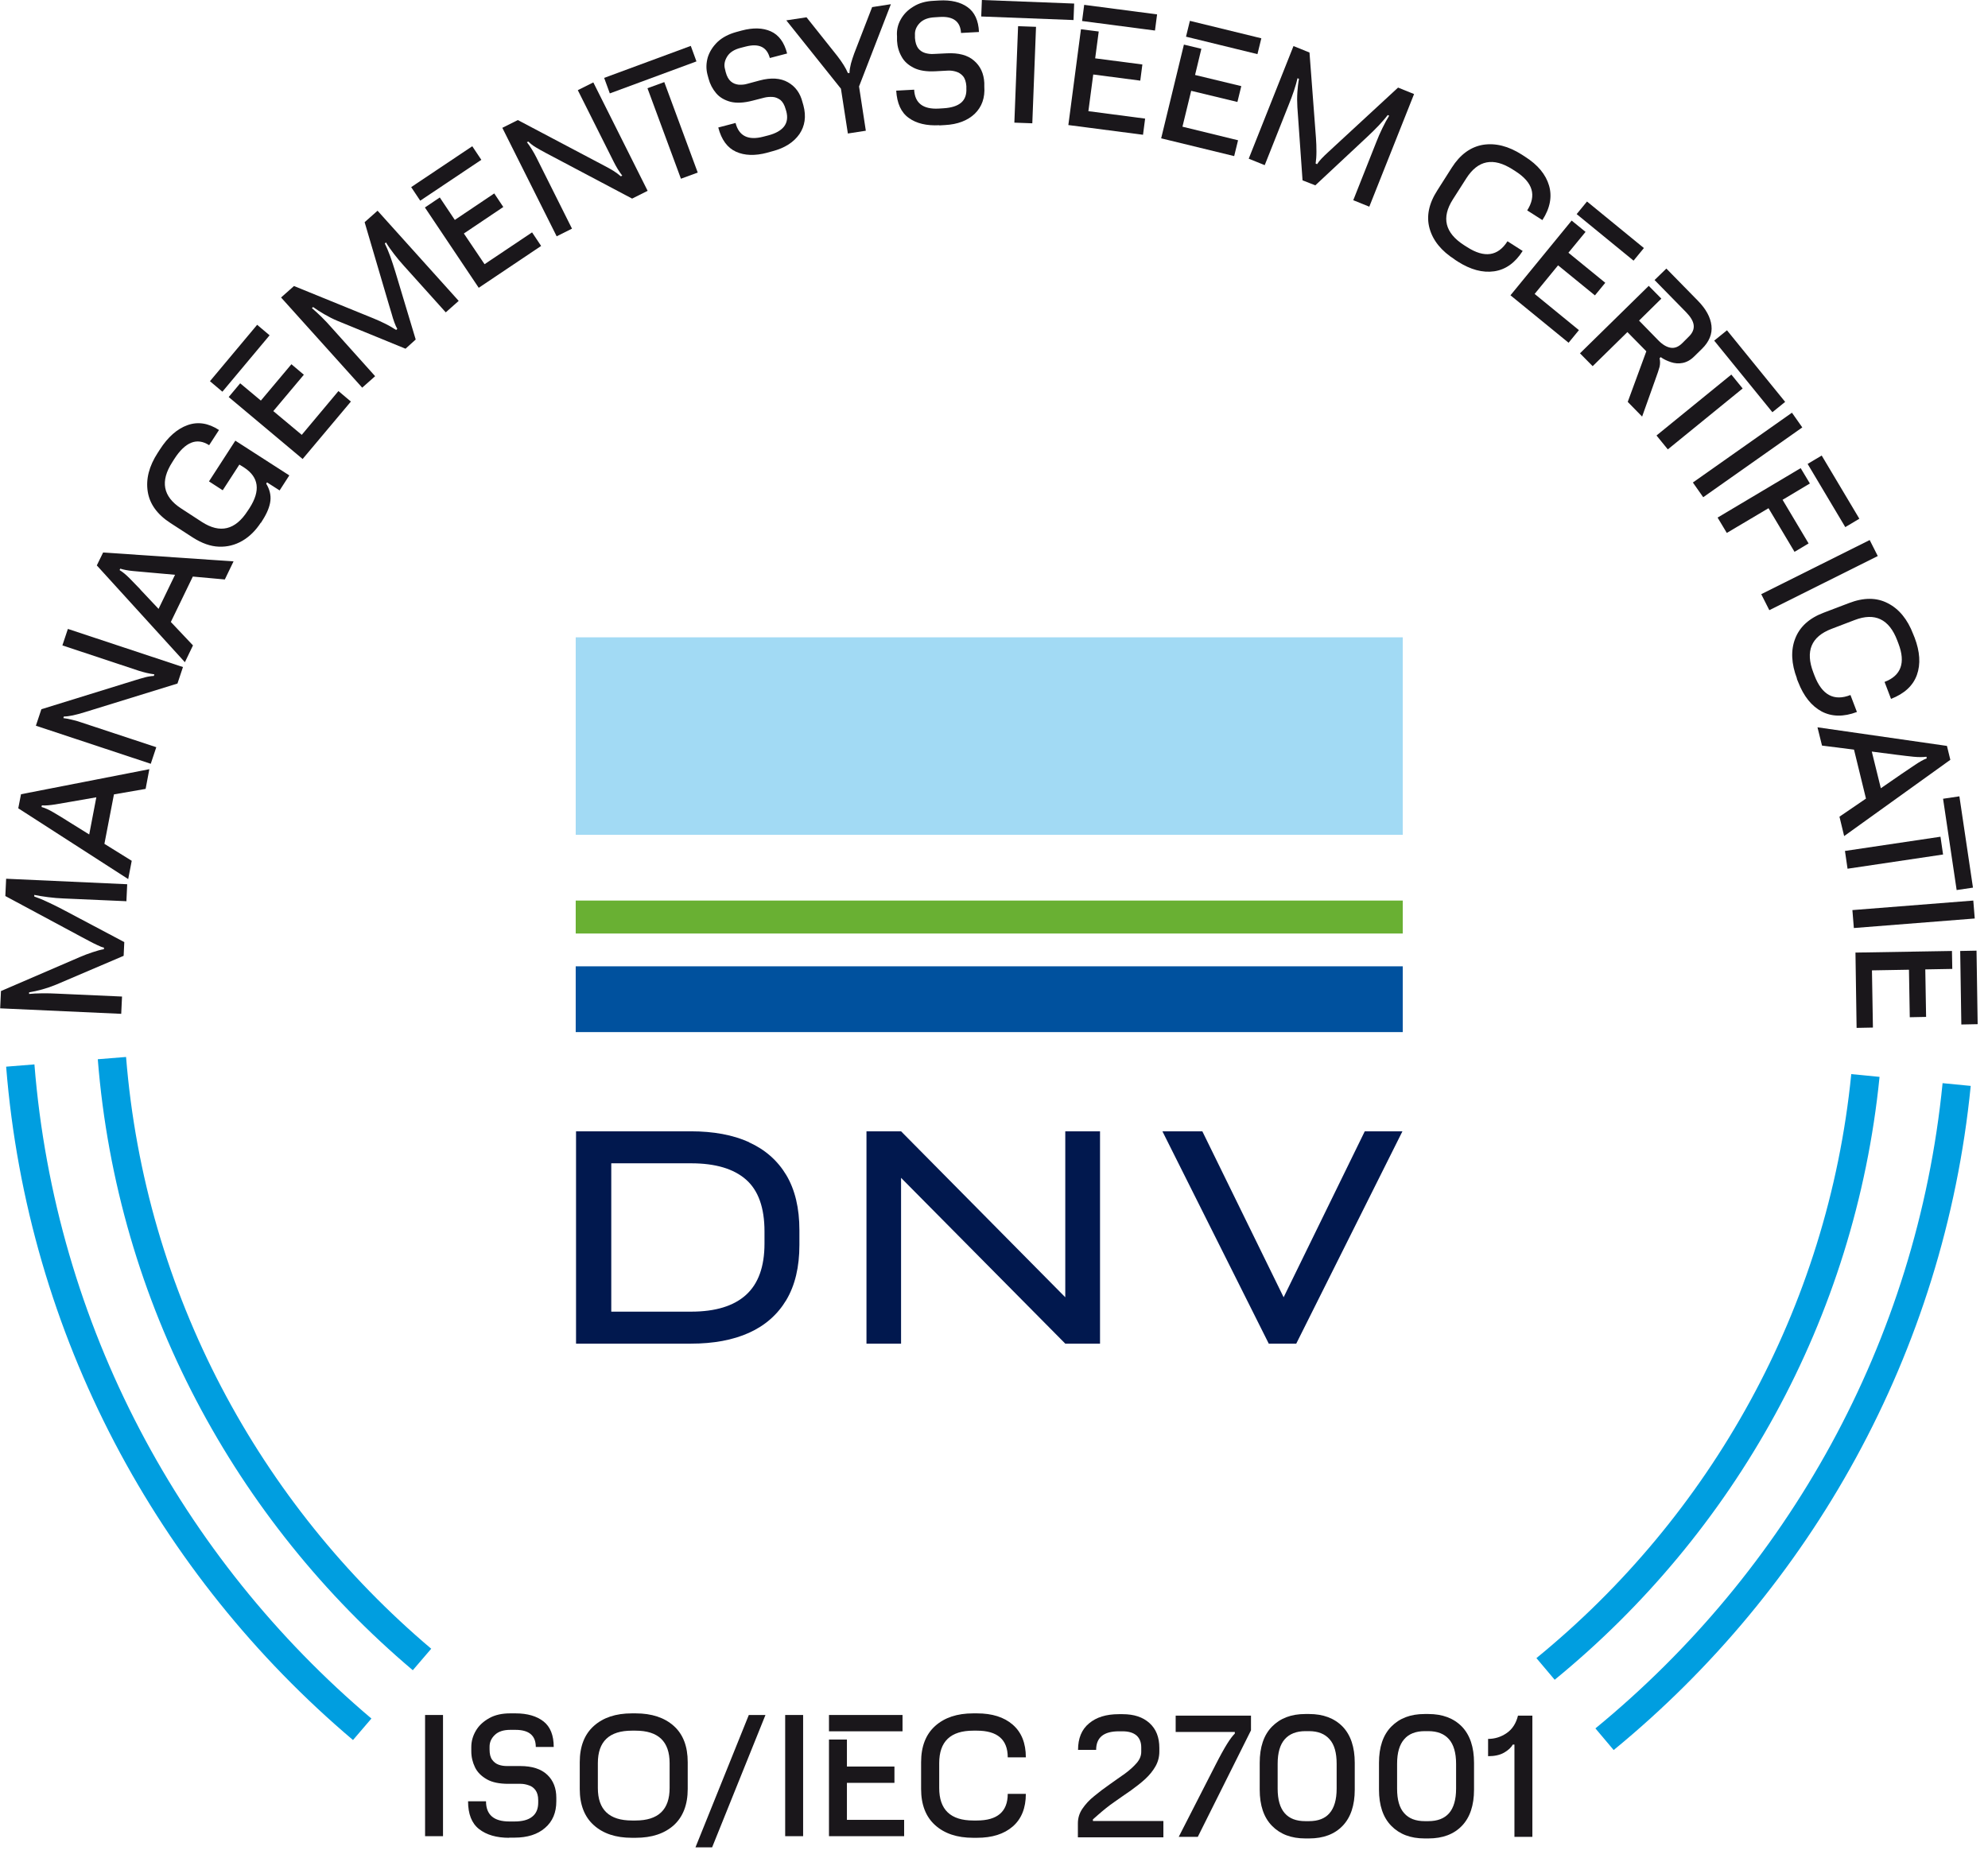 <svg width="123" height="115" viewBox="0 0 123 115" fill="none" xmlns="http://www.w3.org/2000/svg">
<g clip-path="url(#clip0_1831_7459)">
<path d="M47.3 76.96C47.3 78.38 46.92 79.44 46.16 80.13C45.4 80.82 44.27 81.17 42.76 81.17H37.82V71.99H42.76C44.27 71.99 45.4 72.33 46.16 73C46.92 73.67 47.3 74.74 47.3 76.2V76.97V76.96ZM46.34 70.68C45.34 70.23 44.14 70.01 42.75 70.01H35.64V83.15H42.75C44.14 83.15 45.34 82.93 46.34 82.48C47.34 82.03 48.11 81.35 48.65 80.45C49.19 79.54 49.46 78.41 49.46 77.04V76.13C49.46 74.76 49.19 73.63 48.65 72.72C48.11 71.82 47.34 71.14 46.34 70.69" fill="#01184E"/>
<path d="M65.91 80.28L55.75 70.01H54.54H53.61V83.15H55.75V72.89L65.91 83.15H68.06V70.01H65.91V80.28Z" fill="#01184E"/>
<path d="M86.79 39.44H35.62V51.66H86.79V39.44Z" fill="#A2DAF4"/>
<path d="M86.79 55.73H35.62V57.77H86.79V55.73Z" fill="#69B033"/>
<path d="M86.79 59.8H35.62V63.87H86.79V59.8Z" fill="#00519E"/>
<path d="M84.44 70.01L79.42 80.28L74.39 70.01H71.92L78.5 83.15H80.2L86.77 70.01H84.44Z" fill="#01184E"/>
<path d="M7.81 55.77L3.93 55.6C3.62 55.59 3.31 55.56 2.98 55.52C2.65 55.48 2.37 55.43 2.12 55.38V55.48C2.35 55.56 2.61 55.66 2.9 55.8C3.19 55.93 3.49 56.08 3.82 56.25L7.69 58.3L7.65 59.15L3.48 60.93C3.19 61.05 2.9 61.15 2.61 61.23C2.32 61.31 2.05 61.37 1.8 61.41V61.51C2.01 61.49 2.28 61.47 2.6 61.47C2.92 61.47 3.23 61.47 3.52 61.49L7.55 61.67L7.5 62.74L0.01 62.4L0.06 61.33L4.93 59.23C5.18 59.12 5.45 59.02 5.72 58.93C5.99 58.84 6.23 58.77 6.43 58.74V58.64C6.32 58.62 6.19 58.57 6.03 58.49C5.87 58.42 5.7 58.33 5.53 58.24C5.35 58.15 5.19 58.06 5.04 57.98L0.33 55.45L0.38 54.38L7.87 54.72L7.82 55.79L7.81 55.77Z" fill="#1A171B"/>
<path d="M7.93 54.4L1.13 50.02L1.3 49.15L9.24 47.6L9.01 48.82L7.05 49.16L6.46 52.22L8.15 53.27L7.93 54.41V54.4ZM4.12 50.77L5.52 51.64L5.96 49.34L4.41 49.61C4.07 49.67 3.74 49.72 3.42 49.78C3.1 49.83 2.82 49.86 2.59 49.84L2.57 49.94C2.79 50 3.03 50.11 3.3 50.27C3.57 50.43 3.84 50.59 4.11 50.76L4.12 50.77Z" fill="#1A171B"/>
<path d="M9.34 47.27L2.22 44.91L2.56 43.89L8.31 42.11C8.56 42.03 8.78 41.97 8.96 41.92C9.14 41.87 9.33 41.84 9.52 41.83L9.55 41.73C9.23 41.69 8.91 41.61 8.59 41.51L3.86 39.94L4.2 38.92L11.32 41.28L10.98 42.3L5.22 44.08C4.95 44.16 4.71 44.23 4.51 44.27C4.31 44.31 4.13 44.34 3.95 44.34L3.92 44.44C4.09 44.46 4.27 44.49 4.45 44.54C4.64 44.58 4.81 44.63 4.98 44.69L9.67 46.24L9.33 47.26L9.34 47.27Z" fill="#1A171B"/>
<path d="M11.43 40.97L5.99 34.99L6.38 34.19L14.45 34.74L13.91 35.86L11.93 35.68L10.57 38.49L11.94 39.94L11.44 40.98L11.43 40.97ZM8.68 36.48L9.81 37.68L10.83 35.57L9.26 35.43C8.92 35.4 8.59 35.37 8.26 35.34C7.93 35.31 7.66 35.26 7.44 35.19L7.4 35.28C7.6 35.4 7.8 35.57 8.02 35.79C8.24 36.01 8.46 36.24 8.68 36.47V36.48Z" fill="#1A171B"/>
<path d="M16.14 32.34C15.82 32.83 15.44 33.21 14.99 33.47C14.54 33.73 14.06 33.85 13.54 33.83C13.02 33.81 12.49 33.62 11.94 33.27L10.55 32.37C9.73 31.84 9.26 31.19 9.14 30.42C9.02 29.65 9.22 28.85 9.76 28.02L9.89 27.82C10.39 27.04 10.96 26.54 11.6 26.31C12.24 26.08 12.89 26.18 13.55 26.61L12.94 27.55C12.18 27.06 11.46 27.35 10.78 28.41L10.66 28.6C9.9 29.78 10.08 30.73 11.2 31.46L12.49 32.3C13.62 33.03 14.56 32.8 15.32 31.62L15.44 31.44C16.13 30.36 16.02 29.53 15.1 28.93L14.81 28.75L13.78 30.34L12.93 29.79L14.56 27.27L17.9 29.42L17.3 30.35L16.52 29.85L16.47 29.93C16.68 30.28 16.77 30.63 16.73 30.99C16.69 31.34 16.53 31.75 16.24 32.2L16.14 32.36V32.34Z" fill="#1A171B"/>
<path d="M13.76 24.24L12.99 23.59L15.91 20.1L16.68 20.75L13.76 24.24ZM18.73 28.41L14.15 24.57L14.86 23.72L16.14 24.79L18.03 22.54L18.8 23.19L16.91 25.44L18.67 26.91L20.94 24.2L21.71 24.85L18.72 28.41H18.73Z" fill="#1A171B"/>
<path d="M27.58 19.33L24.99 16.45C24.78 16.22 24.58 15.98 24.38 15.72C24.18 15.46 24.01 15.22 23.88 15L23.81 15.07C23.92 15.29 24.03 15.55 24.14 15.85C24.25 16.15 24.35 16.47 24.46 16.82L25.72 21.01L25.09 21.58L20.89 19.86C20.6 19.74 20.33 19.6 20.07 19.45C19.81 19.3 19.58 19.15 19.37 19L19.3 19.07C19.47 19.21 19.66 19.39 19.89 19.61C20.12 19.84 20.33 20.06 20.52 20.28L23.21 23.28L22.41 23.99L17.39 18.41L18.19 17.7L23.1 19.7C23.35 19.8 23.61 19.92 23.87 20.05C24.13 20.18 24.34 20.31 24.51 20.42L24.58 20.35C24.52 20.25 24.46 20.12 24.4 19.95C24.34 19.78 24.28 19.61 24.23 19.41C24.17 19.22 24.12 19.04 24.07 18.88L22.56 13.75L23.36 13.04L28.38 18.62L27.58 19.33Z" fill="#1A171B"/>
<path d="M26 12.42L25.44 11.58L29.22 9.05L29.78 9.89L26 12.42ZM29.62 17.81L26.29 12.84L27.21 12.22L28.14 13.61L30.58 11.97L31.14 12.81L28.7 14.45L29.98 16.35L32.92 14.38L33.48 15.22L29.62 17.81Z" fill="#1A171B"/>
<path d="M34.44 14.62L31.08 7.91L32.04 7.43L37.36 10.24C37.59 10.36 37.79 10.47 37.95 10.57C38.11 10.67 38.26 10.78 38.41 10.91L38.5 10.87C38.3 10.61 38.13 10.33 37.98 10.03L35.75 5.58L36.71 5.1L40.07 11.81L39.11 12.29L33.78 9.47C33.53 9.34 33.31 9.21 33.14 9.11C32.97 9.01 32.82 8.89 32.69 8.76L32.6 8.8C32.7 8.93 32.81 9.08 32.91 9.25C33.01 9.41 33.1 9.57 33.18 9.73L35.39 14.15L34.43 14.63L34.44 14.62Z" fill="#1A171B"/>
<path d="M37.73 5.78L37.38 4.82L42.74 2.84L43.09 3.8L37.73 5.78ZM42.13 11.06L40.06 5.46L41.1 5.08L43.17 10.68L42.13 11.06Z" fill="#1A171B"/>
<path d="M47.47 9.45C46.72 9.65 46.07 9.63 45.54 9.39C45.01 9.15 44.64 8.66 44.44 7.89L45.51 7.61C45.72 8.42 46.29 8.7 47.22 8.46L47.53 8.38C47.99 8.26 48.31 8.08 48.51 7.83C48.7 7.58 48.75 7.27 48.65 6.89L48.61 6.76C48.54 6.5 48.43 6.31 48.29 6.19C48.14 6.08 47.98 6.01 47.81 6C47.63 5.99 47.47 6 47.3 6.04L46.56 6.23C46.02 6.37 45.57 6.39 45.2 6.3C44.83 6.2 44.53 6.03 44.31 5.77C44.09 5.51 43.93 5.21 43.84 4.87L43.77 4.61C43.68 4.26 43.69 3.91 43.79 3.55C43.9 3.2 44.1 2.88 44.4 2.59C44.7 2.31 45.09 2.11 45.56 1.98L45.89 1.89C46.6 1.7 47.2 1.72 47.69 1.94C48.18 2.16 48.52 2.61 48.7 3.31L47.63 3.59C47.45 2.91 46.96 2.67 46.14 2.88L45.83 2.96C45.43 3.06 45.15 3.24 44.99 3.5C44.83 3.76 44.78 4.02 44.86 4.29L44.9 4.46C44.97 4.73 45.08 4.92 45.22 5.04C45.36 5.16 45.52 5.22 45.7 5.24C45.88 5.25 46.05 5.24 46.22 5.19L47 4.98C47.71 4.79 48.29 4.83 48.75 5.09C49.21 5.35 49.51 5.76 49.65 6.32L49.71 6.53C49.89 7.21 49.8 7.8 49.46 8.3C49.11 8.8 48.56 9.16 47.79 9.36L47.46 9.45H47.47Z" fill="#1A171B"/>
<path d="M52.46 8.27L52.03 5.49L48.65 1.26L49.9 1.07L51.81 3.47C52.11 3.86 52.33 4.21 52.46 4.52H52.56C52.56 4.33 52.6 4.14 52.65 3.93C52.71 3.73 52.77 3.52 52.85 3.31L53.96 0.44L55.12 0.26L53.15 5.35L53.57 8.09L52.47 8.26L52.46 8.27Z" fill="#1A171B"/>
<path d="M58.11 7.75C57.33 7.79 56.7 7.64 56.23 7.3C55.75 6.96 55.5 6.4 55.45 5.61L56.56 5.55C56.6 6.38 57.11 6.77 58.07 6.72L58.39 6.7C58.86 6.67 59.22 6.56 59.46 6.36C59.7 6.16 59.81 5.86 59.79 5.47V5.33C59.77 5.06 59.7 4.85 59.58 4.71C59.46 4.57 59.31 4.48 59.14 4.43C58.97 4.38 58.8 4.36 58.64 4.37L57.88 4.41C57.33 4.44 56.88 4.37 56.54 4.2C56.2 4.03 55.94 3.8 55.78 3.5C55.61 3.2 55.52 2.88 55.5 2.52V2.25C55.47 1.89 55.54 1.55 55.72 1.22C55.9 0.89 56.16 0.62 56.51 0.41C56.86 0.19 57.28 0.07 57.77 0.05L58.11 0.03C58.84 -0.01 59.43 0.13 59.86 0.44C60.3 0.75 60.54 1.27 60.57 1.98L59.46 2.04C59.42 1.33 58.98 1 58.15 1.05L57.83 1.07C57.42 1.09 57.11 1.21 56.9 1.43C56.69 1.65 56.59 1.9 56.61 2.18V2.35C56.63 2.63 56.7 2.84 56.81 2.99C56.92 3.13 57.07 3.23 57.24 3.28C57.41 3.33 57.58 3.35 57.76 3.34L58.57 3.3C59.3 3.26 59.87 3.41 60.26 3.75C60.66 4.09 60.87 4.55 60.9 5.13V5.35C60.95 6.05 60.75 6.61 60.31 7.04C59.87 7.46 59.25 7.7 58.46 7.74L58.12 7.76L58.11 7.75Z" fill="#1A171B"/>
<path d="M60.71 1.02L60.75 0L66.46 0.22L66.42 1.24L60.71 1.02ZM62.76 7.58L62.99 1.62L64.1 1.66L63.87 7.63L62.76 7.59V7.58Z" fill="#1A171B"/>
<path d="M66.1 7.74L66.88 1.81L67.98 1.95L67.76 3.61L70.68 3.99L70.55 4.99L67.64 4.61L67.34 6.88L70.85 7.34L70.72 8.34L66.11 7.74H66.1ZM66.95 1.3L67.08 0.3L71.59 0.89L71.46 1.89L66.95 1.3Z" fill="#1A171B"/>
<path d="M71.84 8.57L73.25 2.76L74.33 3.02L73.94 4.64L76.8 5.33L76.56 6.31L73.7 5.62L73.16 7.84L76.6 8.68L76.36 9.66L71.84 8.56V8.57ZM73.38 2.27L73.62 1.29L78.04 2.37L77.8 3.35L73.38 2.27Z" fill="#1A171B"/>
<path d="M83.72 12.41L85.15 8.8C85.26 8.51 85.39 8.22 85.53 7.93C85.67 7.64 85.81 7.38 85.95 7.16L85.86 7.12C85.71 7.32 85.52 7.53 85.31 7.76C85.09 7.99 84.85 8.23 84.58 8.48L81.38 11.47L80.59 11.16L80.27 6.63C80.25 6.31 80.25 6.01 80.27 5.71C80.29 5.41 80.32 5.14 80.37 4.88L80.28 4.84C80.23 5.05 80.16 5.31 80.06 5.61C79.96 5.91 79.85 6.2 79.74 6.47L78.25 10.22L77.26 9.82L80.03 2.85L81.02 3.25L81.42 8.54C81.44 8.81 81.45 9.09 81.45 9.38C81.45 9.67 81.43 9.92 81.4 10.12L81.49 10.16C81.55 10.06 81.64 9.95 81.76 9.82C81.88 9.69 82.02 9.56 82.16 9.43C82.31 9.29 82.44 9.17 82.57 9.05L86.5 5.42L87.49 5.82L84.72 12.79L83.73 12.39L83.72 12.41Z" fill="#1A171B"/>
<path d="M90.01 16.06C89.18 15.53 88.66 14.89 88.45 14.14C88.24 13.39 88.4 12.6 88.93 11.78L89.82 10.38C90.34 9.56 90.99 9.09 91.76 8.96C92.53 8.84 93.33 9.04 94.16 9.57L94.36 9.7C95.15 10.2 95.64 10.8 95.84 11.48C96.04 12.16 95.91 12.88 95.43 13.62L94.49 13.02C95.08 12.09 94.84 11.29 93.77 10.6L93.58 10.48C92.39 9.72 91.44 9.91 90.72 11.04L89.89 12.34C89.17 13.47 89.4 14.41 90.58 15.17L90.77 15.29C91.84 15.98 92.68 15.86 93.27 14.93L94.21 15.53C93.74 16.27 93.15 16.69 92.44 16.79C91.73 16.89 90.99 16.69 90.2 16.19L90 16.06H90.01Z" fill="#1A171B"/>
<path d="M93.45 18.28L97.24 13.65L98.1 14.35L97.04 15.64L99.32 17.5L98.68 18.28L96.4 16.42L94.95 18.19L97.69 20.43L97.05 21.21L93.45 18.27V18.28ZM97.55 13.25L98.19 12.47L101.71 15.35L101.07 16.13L97.55 13.25Z" fill="#1A171B"/>
<path d="M97.75 21.87L102.01 17.69L102.79 18.48L101.41 19.84L102.59 21.05C102.86 21.33 103.12 21.48 103.37 21.52C103.62 21.56 103.86 21.46 104.09 21.23L104.48 20.84C104.72 20.61 104.82 20.37 104.79 20.12C104.76 19.87 104.6 19.61 104.33 19.33L102.37 17.33L103.1 16.62L105.05 18.61C105.55 19.12 105.83 19.63 105.89 20.15C105.95 20.66 105.75 21.15 105.3 21.59L104.82 22.06C104.6 22.28 104.36 22.41 104.11 22.46C103.86 22.51 103.62 22.49 103.38 22.41C103.14 22.33 102.93 22.23 102.75 22.1L102.68 22.17C102.72 22.34 102.72 22.52 102.68 22.7C102.63 22.88 102.55 23.13 102.43 23.45L101.6 25.78L100.71 24.87L101.86 21.74L100.69 20.55L98.54 22.66L97.76 21.87H97.75Z" fill="#1A171B"/>
<path d="M102.49 26.95L107.12 23.18L107.82 24.04L103.19 27.81L102.49 26.95ZM106.06 21.08L106.85 20.44L110.45 24.87L109.66 25.51L106.06 21.08Z" fill="#1A171B"/>
<path d="M104.74 29.86L110.87 25.54L111.51 26.45L105.38 30.77L104.74 29.86Z" fill="#1A171B"/>
<path d="M106.27 32.03L111.41 28.97L111.98 29.92L110.29 30.93L111.9 33.63L111.03 34.15L109.42 31.45L106.84 32.98L106.27 32.03ZM111.84 28.71L112.71 28.19L115.04 32.1L114.17 32.62L111.84 28.71Z" fill="#1A171B"/>
<path d="M108.97 36.77L115.68 33.42L116.18 34.41L109.47 37.76L108.97 36.77Z" fill="#1A171B"/>
<path d="M111.18 41.99C110.83 41.07 110.79 40.24 111.07 39.52C111.35 38.79 111.94 38.25 112.85 37.91L114.4 37.32C115.31 36.97 116.11 36.97 116.8 37.33C117.49 37.68 118.02 38.32 118.37 39.24L118.46 39.46C118.79 40.33 118.84 41.1 118.6 41.77C118.36 42.44 117.82 42.93 117 43.25L116.6 42.2C117.63 41.81 117.91 41.01 117.46 39.83L117.38 39.62C116.88 38.31 116 37.89 114.75 38.37L113.31 38.92C112.06 39.4 111.69 40.3 112.19 41.61L112.27 41.82C112.73 43.01 113.47 43.41 114.49 43.01L114.89 44.06C114.07 44.37 113.34 44.36 112.71 44.03C112.08 43.69 111.6 43.09 111.26 42.22L111.17 42L111.18 41.99Z" fill="#1A171B"/>
<path d="M112.46 45.01L120.46 46.16L120.67 47.02L114.1 51.74L113.81 50.54L115.45 49.42L114.71 46.39L112.73 46.14L112.45 45.01H112.46ZM117.44 46.72L115.81 46.51L116.37 48.78L117.66 47.89C117.94 47.7 118.22 47.51 118.49 47.33C118.76 47.15 119 47.01 119.21 46.93L119.19 46.83C118.97 46.86 118.7 46.86 118.39 46.83C118.08 46.8 117.77 46.76 117.45 46.72H117.44Z" fill="#1A171B"/>
<path d="M114.15 52.66L120.06 51.78L120.22 52.88L114.31 53.76L114.15 52.66ZM120.22 49.43L121.23 49.28L122.07 54.93L121.06 55.08L120.22 49.43Z" fill="#1A171B"/>
<path d="M114.61 56.32L122.09 55.73L122.18 56.84L114.7 57.43L114.61 56.32Z" fill="#1A171B"/>
<path d="M114.79 58.95L120.77 58.85L120.79 59.96L119.12 59.99L119.17 62.93L118.16 62.95L118.11 60.01L115.82 60.05L115.88 63.59L114.87 63.61L114.8 58.96L114.79 58.95ZM121.28 58.85L122.29 58.83L122.36 63.38L121.35 63.4L121.28 58.85Z" fill="#1A171B"/>
<path d="M26.3 113.63V106.13H27.41V113.63H26.3Z" fill="#1A171B"/>
<path d="M31.5 113.73C30.72 113.73 30.1 113.55 29.64 113.19C29.18 112.83 28.96 112.25 28.96 111.47H30.07C30.07 112.3 30.55 112.72 31.51 112.72H31.83C32.3 112.72 32.67 112.63 32.92 112.43C33.17 112.24 33.3 111.95 33.3 111.55V111.41C33.3 111.14 33.24 110.93 33.13 110.78C33.02 110.63 32.88 110.53 32.71 110.48C32.54 110.42 32.38 110.39 32.21 110.39H31.45C30.9 110.39 30.45 110.3 30.12 110.11C29.79 109.92 29.54 109.68 29.39 109.37C29.24 109.06 29.16 108.73 29.16 108.38V108.11C29.16 107.75 29.26 107.41 29.45 107.09C29.64 106.77 29.92 106.52 30.28 106.32C30.64 106.12 31.07 106.03 31.56 106.03H31.9C32.63 106.03 33.21 106.2 33.63 106.53C34.05 106.86 34.26 107.39 34.26 108.11H33.15C33.15 107.4 32.73 107.05 31.89 107.05H31.57C31.16 107.05 30.84 107.15 30.62 107.36C30.4 107.57 30.29 107.81 30.29 108.09V108.26C30.29 108.54 30.34 108.75 30.45 108.9C30.56 109.05 30.69 109.15 30.86 109.21C31.03 109.27 31.2 109.29 31.38 109.29H32.19C32.92 109.29 33.48 109.47 33.86 109.83C34.24 110.19 34.42 110.67 34.42 111.25V111.47C34.42 112.17 34.19 112.72 33.72 113.12C33.26 113.52 32.63 113.72 31.84 113.72H31.5V113.73Z" fill="#1A171B"/>
<path d="M66.69 113.67V112.84C66.69 112.51 66.78 112.21 66.97 111.93C67.16 111.65 67.4 111.39 67.7 111.15C68 110.9 68.32 110.66 68.65 110.43C68.98 110.2 69.29 109.97 69.6 109.76C69.9 109.54 70.14 109.32 70.33 109.1C70.52 108.88 70.61 108.65 70.61 108.41V108.13C70.61 107.82 70.51 107.57 70.32 107.4C70.12 107.23 69.84 107.14 69.45 107.14H69.23C68.29 107.14 67.82 107.52 67.82 108.29H66.7C66.7 107.58 66.92 107.03 67.38 106.65C67.83 106.27 68.44 106.08 69.22 106.08H69.46C70.16 106.08 70.71 106.26 71.12 106.63C71.53 107 71.73 107.51 71.73 108.17V108.39C71.73 108.72 71.65 109.03 71.49 109.31C71.33 109.59 71.12 109.85 70.86 110.09C70.6 110.33 70.3 110.56 69.97 110.8C69.64 111.03 69.3 111.26 68.95 111.51C68.6 111.75 68.27 112.02 67.95 112.3L67.62 112.59V112.69H71.98V113.7H66.69V113.67Z" fill="#1A171B"/>
<path d="M74.1 113.67H72.93L75.21 109.21C75.5 108.64 75.74 108.21 75.92 107.92C76.1 107.63 76.26 107.42 76.4 107.28V107.18H72.74V106.17H77.4V107.08L74.11 113.67H74.1Z" fill="#1A171B"/>
<path d="M80.76 113.77C79.89 113.77 79.21 113.51 78.7 112.99C78.19 112.47 77.94 111.72 77.94 110.75V109.09C77.94 108.12 78.19 107.37 78.7 106.85C79.21 106.33 79.89 106.07 80.76 106.07H81C81.87 106.07 82.56 106.33 83.07 106.85C83.57 107.37 83.82 108.12 83.82 109.09V110.75C83.82 111.72 83.57 112.47 83.07 112.99C82.57 113.51 81.88 113.77 81 113.77H80.76ZM80.77 112.7H80.99C81.55 112.7 81.98 112.54 82.26 112.21C82.55 111.88 82.7 111.37 82.7 110.69V109.15C82.7 108.47 82.56 107.96 82.26 107.63C81.97 107.3 81.55 107.13 80.99 107.13H80.77C80.21 107.13 79.78 107.3 79.49 107.63C79.2 107.96 79.05 108.46 79.05 109.15V110.69C79.05 111.37 79.2 111.88 79.49 112.21C79.78 112.54 80.2 112.7 80.77 112.7Z" fill="#1A171B"/>
<path d="M88.14 113.77C87.27 113.77 86.59 113.51 86.08 112.99C85.57 112.47 85.32 111.72 85.32 110.75V109.09C85.32 108.12 85.57 107.37 86.08 106.85C86.59 106.33 87.27 106.07 88.14 106.07H88.38C89.25 106.07 89.94 106.33 90.45 106.85C90.95 107.37 91.2 108.12 91.2 109.09V110.75C91.2 111.72 90.95 112.47 90.45 112.99C89.95 113.51 89.26 113.77 88.38 113.77H88.14ZM88.15 112.7H88.37C88.93 112.7 89.36 112.54 89.65 112.21C89.94 111.88 90.09 111.37 90.09 110.69V109.15C90.09 108.47 89.94 107.96 89.65 107.63C89.36 107.3 88.94 107.13 88.37 107.13H88.15C87.59 107.13 87.16 107.3 86.88 107.63C86.59 107.96 86.44 108.46 86.44 109.15V110.69C86.44 111.37 86.58 111.88 86.88 112.21C87.17 112.54 87.59 112.7 88.15 112.7Z" fill="#1A171B"/>
<path d="M92.07 108.68V107.61C92.49 107.61 92.87 107.49 93.22 107.25C93.57 107.01 93.8 106.65 93.92 106.17H94.81V113.67H93.7V107.96H93.6C93.5 108.14 93.32 108.31 93.06 108.46C92.8 108.61 92.47 108.68 92.07 108.68Z" fill="#1A171B"/>
<path d="M39.09 113.73C38.1 113.73 37.32 113.47 36.74 112.95C36.16 112.43 35.87 111.68 35.87 110.71V109.05C35.87 108.08 36.16 107.33 36.74 106.81C37.32 106.29 38.1 106.03 39.09 106.03H39.33C40.32 106.03 41.11 106.29 41.69 106.81C42.27 107.33 42.55 108.08 42.55 109.05V110.71C42.55 111.68 42.26 112.43 41.69 112.95C41.11 113.47 40.33 113.73 39.33 113.73H39.09ZM39.1 112.66H39.32C40.73 112.66 41.43 111.99 41.43 110.65V109.11C41.43 107.77 40.73 107.1 39.32 107.1H39.1C37.69 107.1 36.99 107.77 36.99 109.11V110.65C36.99 111.99 37.69 112.66 39.1 112.66Z" fill="#1A171B"/>
<path d="M43.03 114.32L46.33 106.13H47.36L44.06 114.32H43.03Z" fill="#1A171B"/>
<path d="M48.58 113.63V106.13H49.69V113.63H48.58Z" fill="#1A171B"/>
<path d="M51.29 107.14V106.13H55.84V107.14H51.29ZM51.29 113.63V107.65H52.4V109.32H55.34V110.33H52.4V112.62H55.94V113.63H51.29Z" fill="#1A171B"/>
<path d="M60.21 113.73C59.22 113.73 58.44 113.47 57.86 112.95C57.28 112.43 56.99 111.68 56.99 110.71V109.05C56.99 108.08 57.28 107.33 57.86 106.81C58.44 106.29 59.22 106.03 60.21 106.03H60.45C61.38 106.03 62.12 106.26 62.66 106.73C63.2 107.2 63.47 107.87 63.47 108.75H62.35C62.35 107.65 61.71 107.1 60.44 107.1H60.22C58.81 107.1 58.11 107.77 58.11 109.11V110.65C58.11 111.99 58.81 112.66 60.22 112.66H60.44C61.71 112.66 62.35 112.11 62.35 111.01H63.47C63.47 111.89 63.2 112.56 62.66 113.03C62.12 113.5 61.38 113.73 60.45 113.73H60.21Z" fill="#1A171B"/>
<path d="M7.79 65.41L6.05 65.55C7.25 80.68 14.59 94.1 25.54 103.36L26.68 102.03C16.07 93.06 8.97 80.06 7.8 65.41H7.79Z" fill="#009EE0"/>
<path d="M116.28 66.64L114.54 66.47C113.09 81.01 105.8 93.84 95.06 102.61L96.19 103.95C107.27 94.89 114.79 81.65 116.29 66.64H116.28Z" fill="#009EE0"/>
<path d="M121.93 67.2L120.19 67.03C118.6 83.09 110.55 97.25 98.71 106.96L99.84 108.3C112.02 98.31 120.29 83.73 121.93 67.21V67.2Z" fill="#009EE0"/>
<path d="M2.12 65.87L0.38 66.01C1.71 82.68 9.78 97.47 21.84 107.68L22.98 106.35C11.26 96.43 3.42 82.06 2.13 65.87H2.12Z" fill="#009EE0"/>
</g>
<defs>
<clipPath id="clip0_1831_7459">
<rect width="122.36" height="114.32" fill="white"/>
</clipPath>
</defs>
</svg>
